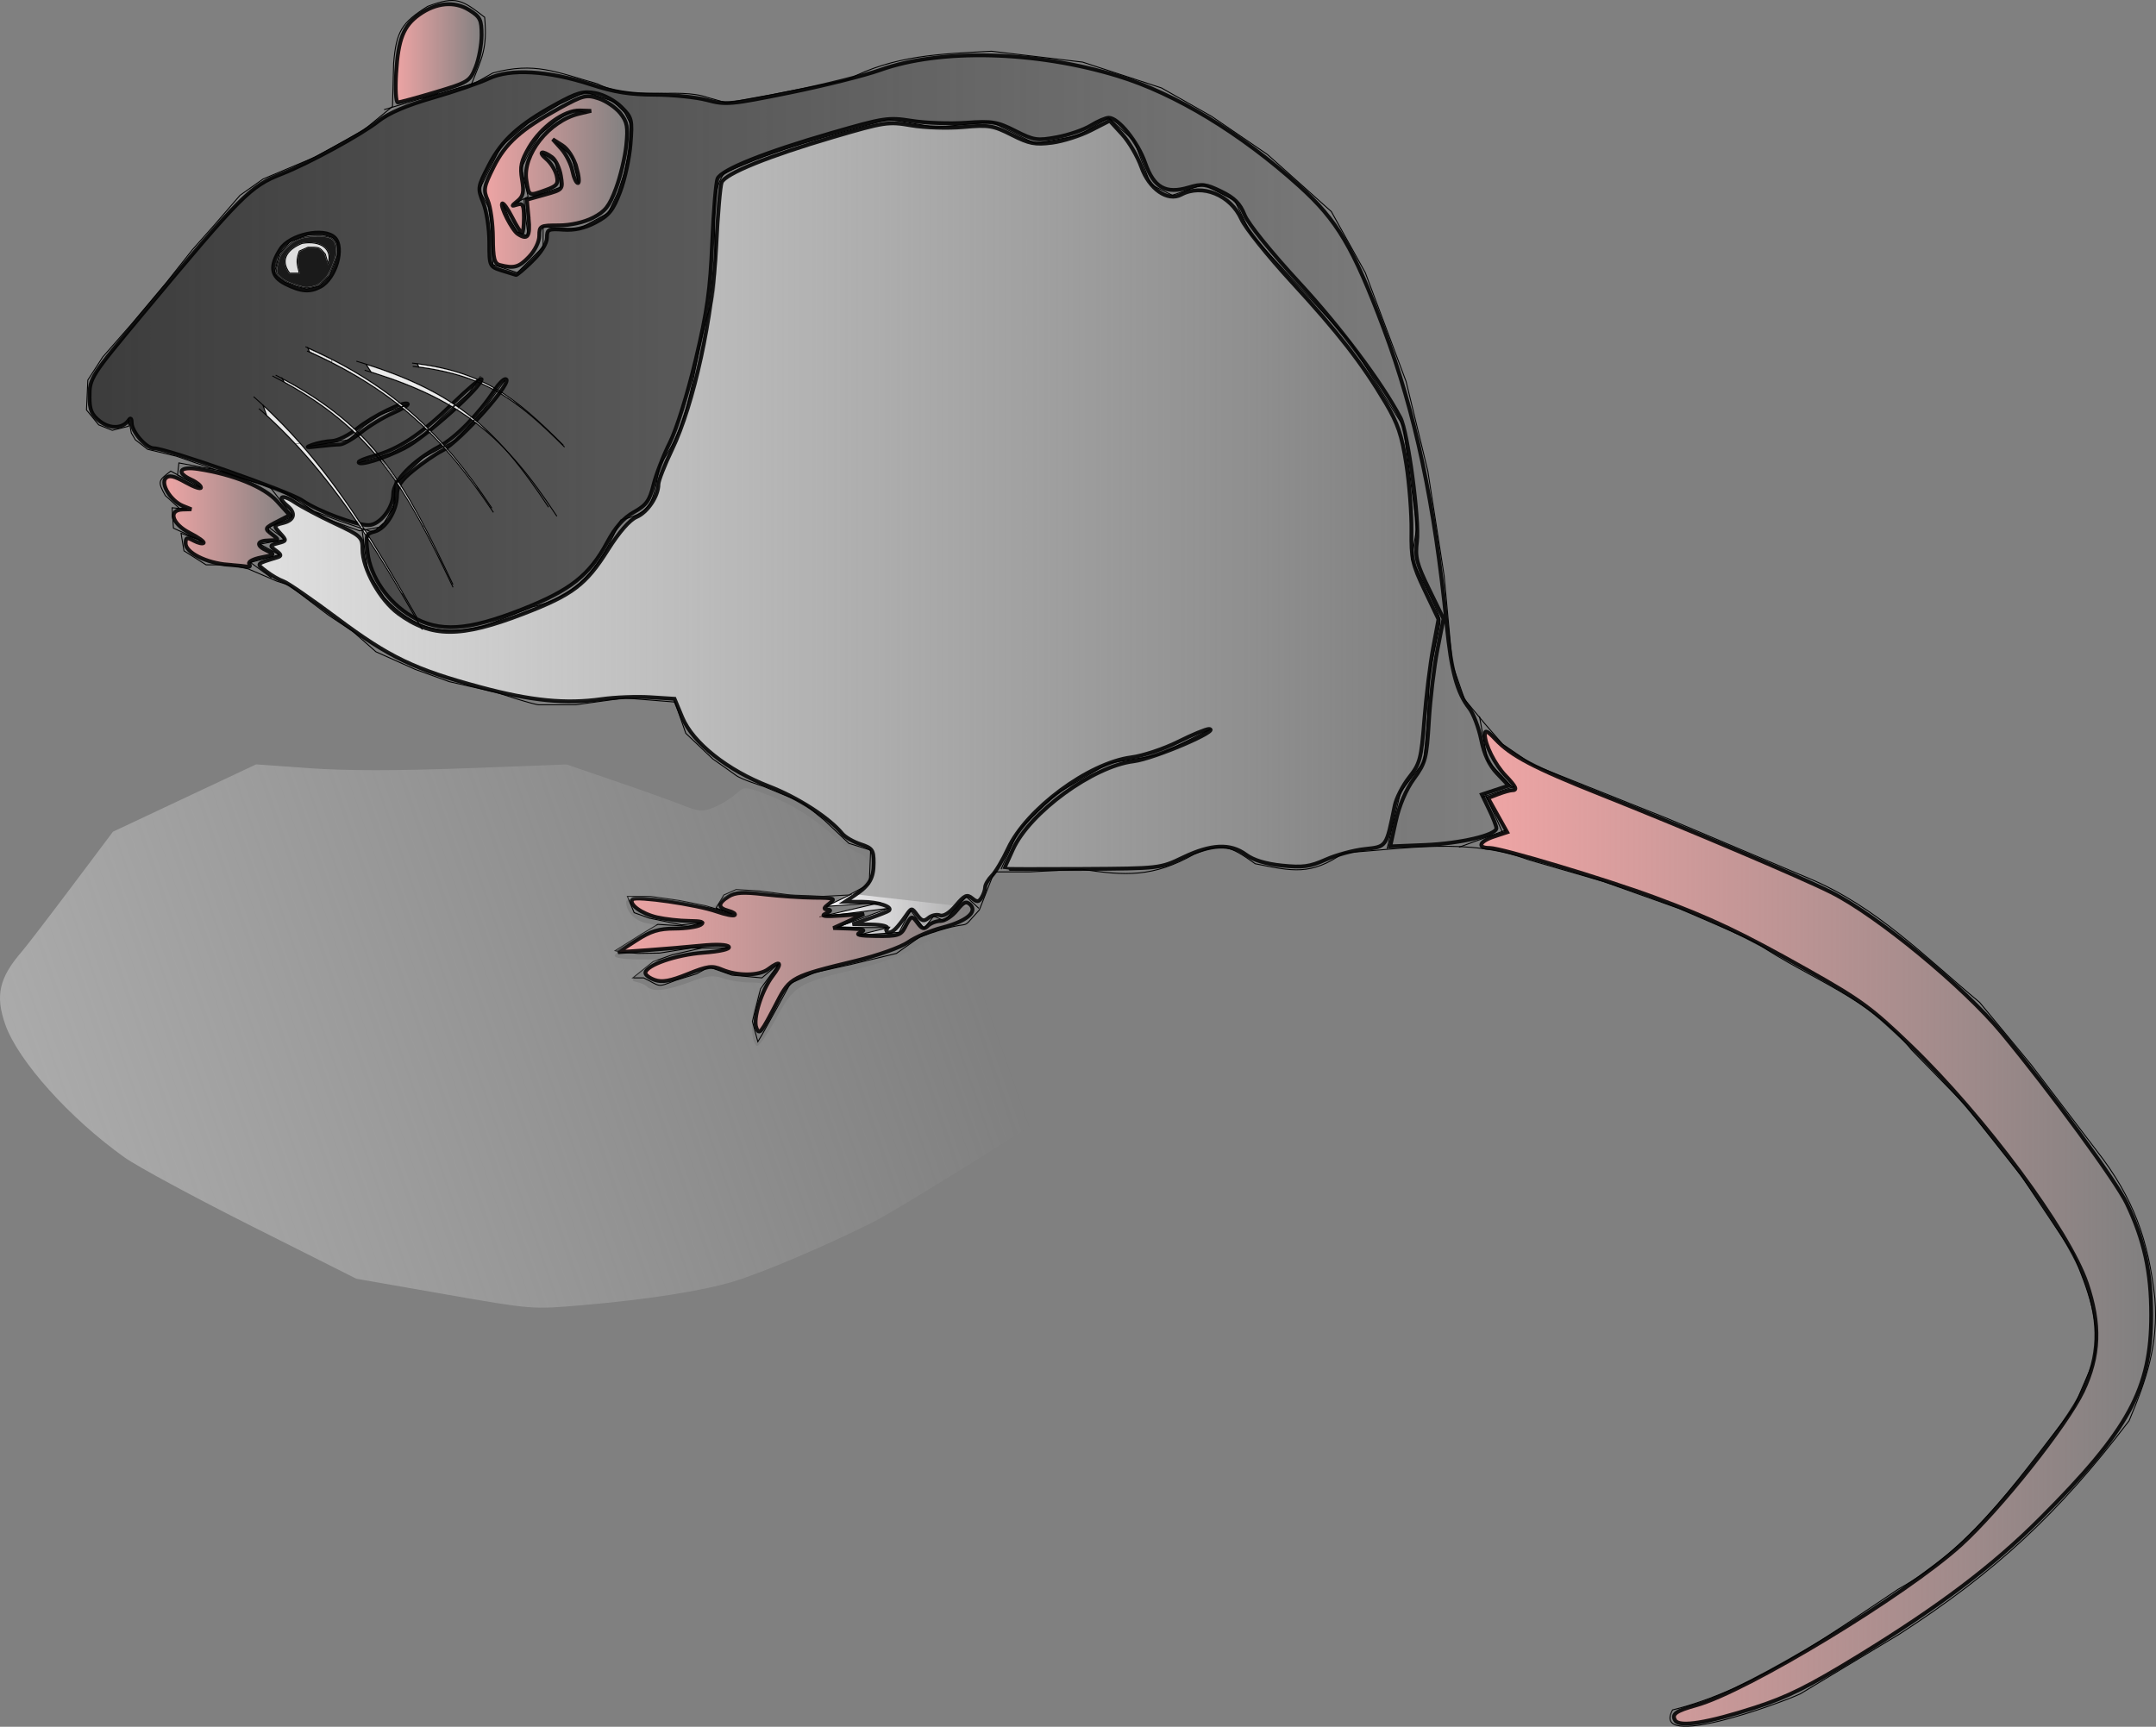 <?xml version="1.0" encoding="UTF-8" standalone="no"?>
<!-- Created with Inkscape (http://www.inkscape.org/) -->

<svg
   xmlns:dc="http://purl.org/dc/elements/1.1/"
   xmlns:cc="http://creativecommons.org/ns#"
   xmlns:rdf="http://www.w3.org/1999/02/22-rdf-syntax-ns#"
   xmlns:svg="http://www.w3.org/2000/svg"
   xmlns="http://www.w3.org/2000/svg"
   xmlns:xlink="http://www.w3.org/1999/xlink"
   xmlns:sodipodi="http://sodipodi.sourceforge.net/DTD/sodipodi-0.dtd"
   xmlns:inkscape="http://www.inkscape.org/namespaces/inkscape"
   width="639.61mm"
   height="512.394mm"
   viewBox="0 0 2266.335 1815.57"
   id="svg2"
   version="1.1"
   inkscape:version="0.91 r13725"
   sodipodi:docname="lilly.svg">
  <rect x="0" y="0" width="2266.335" height="1815.57" fill="#808080" stroke="none"/>
  <defs
     id="defs4">
    <linearGradient
       inkscape:collect="always"
       id="linearGradient4496">
      <stop
         style="stop-color:#cccccc;stop-opacity:1;"
         offset="0"
         id="stop4498" />
      <stop
         style="stop-color:#cccccc;stop-opacity:0"
         offset="1"
         id="stop4500" />
    </linearGradient>
    <linearGradient
       inkscape:collect="always"
       id="linearGradient4277">
      <stop
         style="stop-color:#ececec;stop-opacity:1;"
         offset="0"
         id="stop4279" />
      <stop
         style="stop-color:#ececec;stop-opacity:0;"
         offset="1"
         id="stop4281" />
    </linearGradient>
    <linearGradient
       inkscape:collect="always"
       id="linearGradient4267">
      <stop
         style="stop-color:#ffaaaa;stop-opacity:1;"
         offset="0"
         id="stop4269" />
      <stop
         style="stop-color:#ffaaaa;stop-opacity:0;"
         offset="1"
         id="stop4271" />
    </linearGradient>
    <linearGradient
       inkscape:collect="always"
       id="linearGradient4257">
      <stop
         style="stop-color:#ffaaaa;stop-opacity:1;"
         offset="0"
         id="stop4259" />
      <stop
         style="stop-color:#ffaaaa;stop-opacity:0;"
         offset="1"
         id="stop4261" />
    </linearGradient>
    <linearGradient
       inkscape:collect="always"
       id="linearGradient4247">
      <stop
         style="stop-color:#ffaaaa;stop-opacity:1;"
         offset="0"
         id="stop4249" />
      <stop
         style="stop-color:#ffaaaa;stop-opacity:0;"
         offset="1"
         id="stop4251" />
    </linearGradient>
    <linearGradient
       inkscape:collect="always"
       id="linearGradient4237">
      <stop
         style="stop-color:#ffaaaa;stop-opacity:1;"
         offset="0"
         id="stop4239" />
      <stop
         style="stop-color:#ffaaaa;stop-opacity:0;"
         offset="1"
         id="stop4241" />
    </linearGradient>
    <linearGradient
       inkscape:collect="always"
       id="linearGradient4227">
      <stop
         style="stop-color:#ffaaaa;stop-opacity:1;"
         offset="0"
         id="stop4229" />
      <stop
         style="stop-color:#ffaaaa;stop-opacity:0;"
         offset="1"
         id="stop4231" />
    </linearGradient>
    <linearGradient
       inkscape:collect="always"
       id="linearGradient4217">
      <stop
         style="stop-color:#333333;stop-opacity:1;"
         offset="0"
         id="stop4219" />
      <stop
         style="stop-color:#333333;stop-opacity:0;"
         offset="1"
         id="stop4221" />
    </linearGradient>
    <linearGradient
       inkscape:collect="always"
       id="linearGradient4199">
      <stop
         style="stop-color:#fcfbfe;stop-opacity:1;"
         offset="0"
         id="stop4201" />
      <stop
         style="stop-color:#fcfbfe;stop-opacity:0;"
         offset="1"
         id="stop4203" />
    </linearGradient>
    <linearGradient
       inkscape:collect="always"
       xlink:href="#linearGradient4199"
       id="linearGradient4205"
       x1="-476.906"
       y1="704.389"
       x2="-308.768"
       y2="704.389"
       gradientUnits="userSpaceOnUse" />
    <linearGradient
       inkscape:collect="always"
       xlink:href="#linearGradient4217"
       id="linearGradient4223"
       x1="1.706"
       y1="474.062"
       x2="1499.118"
       y2="474.062"
       gradientUnits="userSpaceOnUse" />
    <linearGradient
       inkscape:collect="always"
       xlink:href="#linearGradient4227"
       id="linearGradient4233"
       x1="1464.709"
       y1="1290.751"
       x2="2172.927"
       y2="1290.751"
       gradientUnits="userSpaceOnUse" />
    <linearGradient
       inkscape:collect="always"
       xlink:href="#linearGradient4237"
       id="linearGradient4243"
       x1="417.419"
       y1="190.926"
       x2="570.858"
       y2="190.926"
       gradientUnits="userSpaceOnUse" />
    <linearGradient
       inkscape:collect="always"
       xlink:href="#linearGradient4247"
       id="linearGradient4253"
       x1="323.574"
       y1="56.049"
       x2="417.888"
       y2="56.049"
       gradientUnits="userSpaceOnUse" />
    <linearGradient
       inkscape:collect="always"
       xlink:href="#linearGradient4257"
       id="linearGradient4263"
       x1="80.263"
       y1="544.16"
       x2="217.37"
       y2="544.16"
       gradientUnits="userSpaceOnUse" />
    <linearGradient
       inkscape:collect="always"
       xlink:href="#linearGradient4267"
       id="linearGradient4273"
       x1="558.213"
       y1="1011.631"
       x2="933.94"
       y2="1011.631"
       gradientUnits="userSpaceOnUse" />
    <linearGradient
       inkscape:collect="always"
       xlink:href="#linearGradient4277"
       id="linearGradient4283"
       x1="180.338"
       y1="553.441"
       x2="1423.816"
       y2="553.441"
       gradientUnits="userSpaceOnUse" />
    <linearGradient
       inkscape:collect="always"
       xlink:href="#linearGradient4496"
       id="linearGradient4502"
       x1="-518.688"
       y1="1569.921"
       x2="952.235"
       y2="1056.763"
       gradientUnits="userSpaceOnUse"
       gradientTransform="translate(-1247.651,-253.183)" />
  </defs>
  <sodipodi:namedview
     id="base"
     pagecolor="#ffffff"
     bordercolor="#666666"
     borderopacity="1.0"
     inkscape:pageopacity="0.0"
     inkscape:pageshadow="2"
     inkscape:zoom="0.24748737"
     inkscape:cx="315.53653"
     inkscape:cy="1416.9891"
     inkscape:document-units="px"
     inkscape:current-layer="layer1"
     showgrid="false"
     fit-margin-top="0"
     fit-margin-left="0"
     fit-margin-right="0"
     fit-margin-bottom="0"
     inkscape:window-width="1600"
     inkscape:window-height="877"
     inkscape:window-x="-8"
     inkscape:window-y="-8"
     inkscape:window-maximized="1" />
  <g
     inkscape:label="Layer 1"
     inkscape:groupmode="layer"
     id="layer1"
     transform="translate(1338.034,257.224)">
    <path
       style="fill:none;fill-rule:evenodd;stroke:#000000;stroke-width:1px;stroke-linecap:butt;stroke-linejoin:miter;stroke-opacity:1"
       d="m -1247.143,173.791 1.429,-31.429 15.714,-24.286 30,-34.286 37.143,-44.286 27.143,-34.286 22.857,-25.714 27.143,-31.429 24.286,-17.143 54.286,-22.857 51.429,-28.571 30.245,-24.776 1.183,-45.224 c 2.785,-34.206 8.729,-42.957 35.714,-60 29.936,-11.39 36.412,-6.917 60,11.429 2.875,32.809 -2.464,41.874 -14.286,71.429 L -820,-180.495 c 43.905,-11.881 66.009,-1.14 110,11.429 38.414,18.916 83.829,3.286 115.714,14.286 l 20,5.714 47.143,-8.571 80,-15.714 c 49.172,-25.878 97.46,-27.16 151.429,-30 l 95.714,11.429 82.857,27.143 52.857,30 58.571,40 67.143,60 L 97.143,29.505 140,143.791 l 22.857,94.286 17.143,110 8.571,92.857 12.857,37.143 21.429,25.714 18.571,21.429 31.429,21.429 142.857,57.143 148.571,62.857 c 69.876,29.421 120.773,81.835 178.571,130 l 54.286,65.714 68.571,90 c 39.406,50.434 54.666,94.853 61.429,155.714 3.753,48.407 -8.967,85.405 -27.143,128.571 -74.578,97.832 -140.411,158.921 -241.429,224.286 l -104.286,62.857 c -22.39,10.44 -157.565,59.644 -134.142,16.826 84.966,-20.968 165.542,-79.188 236.999,-126.826 80.864,-44.848 134.134,-126.963 184.286,-190 l 21.429,-50 c 7.53,-42.948 -6.174,-73.766 -21.429,-112.857 l -54.286,-81.429 -60,-75.714 -55.714,-57.143 C 628.373,792.492 564.677,772.012 510,735.219 c -5.714,-4.286 -82.857,-37.143 -82.857,-37.143 l -80,-28.571 -78.571,-22.857 c -63.685,-23.505 -128.124,-11.505 -194.286,-7.143 -34.567,24.113 -53.899,19.22 -92.857,11.429 -27.405,-19.664 -35.355,-22.181 -64.286,-10 -43.172,24.361 -72.281,22.836 -118.571,15.714 l -54.286,2.857 -37.143,0 -15.714,40 c -24.761,26.969 1.156,5.152 -62.857,28.571 l -24.286,17.143 -47.143,11.429 -38.571,8.571 -25.714,11.429 -15.714,28.571 -14.286,25.714 -4.286,7.143 -5.714,-21.429 8.571,-34.286 20,-27.143 -18.571,15.714 -31.429,-2.857 -24.286,-8.571 -12.857,7.143 -22.857,7.143 c -19.238,7.654 -14.578,6.282 -32.857,-2.857 l -11.429,0 21.429,-17.143 20,-7.143 31.429,-7.143 28.571,0 -40,0 -33.276,5.368 -22.439,0.347 -18.571,-1.429 -5.714,-1.429 28.225,-17.735 16.623,-9.928 32.295,1.949 17.143,-4.286 -24.286,2.857 -34.286,-7.143 -15.714,-5.714 -7.143,-17.143 24.286,0 30,4.286 28.571,5.714 27.143,8.571 -16.724,-6.378 8.153,-13.622 12.857,-5.714 24.286,1.429 32.857,4.286 34.286,1.429 27.143,-1.429 21.429,-11.429 1.429,-35.714 -22.857,-7.143 -25.714,-24.286 -22.857,-18.571 -41.429,-17.143 c 0,0 -22.857,-7.143 -28.571,-11.429 -5.714,-4.286 -24.286,-17.143 -24.286,-17.143 l -28.571,-27.143 -11.429,-32.857 -52.857,-4.286 -51.429,7.143 -38.571,0 c -5.714,0 -44.286,-12.857 -44.286,-12.857 l -50,-11.429 -35.714,-12.857 -41.429,-18.571 -24.286,-21.429 -25.714,-17.143 -41.429,-31.429 -12.857,-4.286 -30,-12.857 -20,-4.286 -24.286,0 -23.204,-14.704 -3.102,-18.5 23.449,8.918 -31.429,-14.286 -1.429,-21.429 15.714,1.429 -7.143,0 -15.714,-14.286 c -8.498,-15.236 -7.187,-15.68 5.714,-25.714 l 31.428,17.143 -24.286,-12.857 1.429,-12.857 45.714,8.571 28.571,10 37.143,11.429 28.571,20 30,11.429 34.286,11.429 12.857,-11.429 10,-20 0,-22.857 -1.429,28.571 -12.857,20 L -960,300.934 -995.714,288.076 -1020,272.362 l -24.286,-14.286 -41.429,-12.857 -34.286,-11.429 -32.857,-11.429 -30,-7.143 -12.857,-10 -4.286,-7.143 -2.857,-15.714 0,8.571 -17.143,4.286 -14.286,-5.714 z"
       id="path4147"
       inkscape:connector-curvature="0"
       sodipodi:nodetypes="cccccccccccccccccccccccccccccccccccccccccccccccccccccccccccccccccccccccccccccccccccccccccccccccccccccccccccccccccccccscccccsccccccccccccccccccccccccccccccccccccccccccccccccc" />
    <path
       style="fill:none;fill-rule:evenodd;stroke:#000000;stroke-width:1px;stroke-linecap:butt;stroke-linejoin:miter;stroke-opacity:1"
       d="m -834.286,-57.638 22.857,-45.714 28.571,-24.286 32.857,-20 27.143,-12.857 30,10 11.429,11.429 5.714,11.429 0,24.286 -5.714,27.143 -7.143,21.429 -10,21.429 -31.429,17.143 -25.714,-1.429 -11.429,-1.429 0,21.429 -11.429,11.429 -15.714,15.714 L -820,20.934 l -1.429,-40 -2.857,-20 z"
       id="path4149"
       inkscape:connector-curvature="0" />
    <path
       style="fill:none;fill-rule:evenodd;stroke:#000000;stroke-width:1px;stroke-linecap:butt;stroke-linejoin:miter;stroke-opacity:1"
       d="m -810,-44.781 7.143,17.143 8.571,14.286 11.429,4.286 -2.857,-21.429 -1.429,-17.143 14.286,-4.286 24.286,-8.571 -1.429,-8.571 -4.286,-17.143 -7.143,-5.714 -7.143,-4.286"
       id="path4151"
       inkscape:connector-curvature="0" />
    <path
       style="fill:none;fill-rule:evenodd;stroke:#000000;stroke-width:1px;stroke-linecap:butt;stroke-linejoin:miter;stroke-opacity:1"
       d="m -800,-41.924 17.143,-8.571 -7.143,-30 10,-20 10,-15.714 17.143,-14.286 15.714,-10 c 0,0 10,-1.429 15.714,2.857"
       id="path4153"
       inkscape:connector-curvature="0" />
    <path
       style="fill:none;fill-rule:evenodd;stroke:#000000;stroke-width:1px;stroke-linecap:butt;stroke-linejoin:miter;stroke-opacity:1"
       d="m -754.286,-107.638 17.143,14.286 7.143,28.571"
       id="path4155"
       inkscape:connector-curvature="0" />
    <path
       style="fill:none;fill-rule:evenodd;stroke:#000000;stroke-width:1px;stroke-linecap:butt;stroke-linejoin:miter;stroke-opacity:1"
       d="m -1050,30.934 5.714,-21.429 11.429,-12.857 18.571,-7.143 15.714,0 10,2.857 5.714,5.714 0,12.857 -8.571,21.429 -11.429,11.429 -12.857,2.857 -11.429,-2.857 -11.428,-4.286 z"
       id="path4157"
       inkscape:connector-curvature="0" />
    <path
       style="fill:none;fill-rule:evenodd;stroke:#000000;stroke-width:1px;stroke-linecap:butt;stroke-linejoin:miter;stroke-opacity:1"
       d="m -1015.714,212.362 44.286,-7.143 15.714,-14.286 18.571,-12.857 28.571,-10"
       id="path4159"
       inkscape:connector-curvature="0" />
    <path
       style="fill:none;fill-rule:evenodd;stroke:#000000;stroke-width:1px;stroke-linecap:butt;stroke-linejoin:miter;stroke-opacity:1"
       d="m -961.429,229.505 34.286,-10 35.714,-20 20,-20 27.143,-24.286 11.429,-17.143"
       id="path4161"
       inkscape:connector-curvature="0" />
    <path
       style="fill:none;fill-rule:evenodd;stroke:#000000;stroke-width:1px;stroke-linecap:butt;stroke-linejoin:miter;stroke-opacity:1"
       d="m -921.429,250.934 28.571,-27.143 34.286,-18.571 L -830,173.791 -807.143,142.362"
       id="path4163"
       inkscape:connector-curvature="0" />
    <path
       style="fill:none;fill-rule:evenodd;stroke:#000000;stroke-width:1px;stroke-linecap:butt;stroke-linejoin:miter;stroke-opacity:1"
       d="m -957.489,299.75 6.061,44.041 17.143,27.143 c 31.587,33.867 62.611,40.776 105.714,30 l 50,-20 c 53.392,-12.089 75.022,-50.527 92.857,-91.429 37.033,-7.971 34.118,-24.106 41.429,-58.571 38.701,-50.775 34.332,-122.028 55.714,-172.857 9.396,-45.7 -9.307,-102.032 11.429,-132.857 55.217,-26.468 114.225,-40.189 172.857,-57.143 l 50,8.571 58.571,-5.714 45.714,22.857 45.714,-8.571 31.429,-18.571 27.143,24.286 17.143,45.714 22.857,11.429 32.857,-11.429 L -40,-46.209 l 17.143,35.714 54.286,58.571 50,54.286 55.714,88.571 5.714,42.857 8.571,62.857 -5.714,34.286 c 0,0 30,55.714 30,64.286 0,8.571 -11.429,52.857 -11.429,60 0,7.143 -1.429,32.857 -1.429,38.571 0,5.714 -4.286,50 -4.286,50 l -24.286,31.429 -14.286,60"
       id="path4165"
       inkscape:connector-curvature="0"
       sodipodi:nodetypes="cccccccccccccccccccccccccccsssccc" />
    <path
       style="fill:none;fill-rule:evenodd;stroke:#000000;stroke-width:1px;stroke-linecap:butt;stroke-linejoin:miter;stroke-opacity:1"
       d="m -285.714,656.648 18.571,-41.429 38.571,-37.143 55.714,-32.857 52.857,-8.571 54.286,-27.143"
       id="path4167"
       inkscape:connector-curvature="0" />
    <path
       style="fill:none;fill-rule:evenodd;stroke:#000000;stroke-width:1px;stroke-linecap:butt;stroke-linejoin:miter;stroke-opacity:1"
       d="m -934.286,-141.924 57.143,-17.143"
       id="path4169"
       inkscape:connector-curvature="0" />
    <path
       style="fill:none;fill-rule:evenodd;stroke:#000000;stroke-width:1px;stroke-linecap:butt;stroke-linejoin:miter;stroke-opacity:1"
       d="m -837.143,-170.495 -57.143,17.143"
       id="path4171"
       inkscape:connector-curvature="0" />
    <path
       style="fill:none;fill-rule:evenodd;stroke:#000000;stroke-width:1px;stroke-linecap:butt;stroke-linejoin:miter;stroke-opacity:1"
       d="m 217.143,495.883 8.571,47.908"
       id="path4173"
       inkscape:connector-curvature="0"
       sodipodi:nodetypes="cc" />
    <path
       style="fill:none;fill-rule:evenodd;stroke:#000000;stroke-width:1px;stroke-linecap:butt;stroke-linejoin:miter;stroke-opacity:1"
       d="M 254.286,569.505 220,580.934"
       id="path4175"
       inkscape:connector-curvature="0" />
    <path
       style="fill:none;fill-rule:evenodd;stroke:#000000;stroke-width:1px;stroke-linecap:butt;stroke-linejoin:miter;stroke-opacity:1"
       d="m 245.714,615.219 -50.102,18.326"
       id="path4177"
       inkscape:connector-curvature="0"
       sodipodi:nodetypes="cc" />
    <path
       style="fill:none;fill-rule:evenodd;stroke:#000000;stroke-width:1px;stroke-linecap:butt;stroke-linejoin:miter;stroke-opacity:1"
       d="m 225.264,542.235 27.274,29.294"
       id="path4179"
       inkscape:connector-curvature="0" />
    <path
       style="fill:none;fill-rule:evenodd;stroke:#000000;stroke-width:1px;stroke-linecap:butt;stroke-linejoin:miter;stroke-opacity:1"
       d="m 223.244,577.591 18.183,40.406"
       id="path4181"
       inkscape:connector-curvature="0"
       sodipodi:nodetypes="cc" />
    <path
       style="fill:none;fill-rule:evenodd;stroke:#000000;stroke-width:1px;stroke-linecap:butt;stroke-linejoin:miter;stroke-opacity:1"
       d="m -1054.599,254.342 24.244,31.315 -26.264,12.122"
       id="path4191"
       inkscape:connector-curvature="0" />
    <path
       style="fill:none;fill-rule:evenodd;stroke:#000000;stroke-width:1px;stroke-linecap:butt;stroke-linejoin:miter;stroke-opacity:1"
       d="m -1055.609,302.829 0,-4.041"
       id="path4193"
       inkscape:connector-curvature="0" />
    <path
       style="fill:none;fill-rule:evenodd;stroke:#000000;stroke-width:1px;stroke-linecap:butt;stroke-linejoin:miter;stroke-opacity:1"
       d="m -1054.599,297.778 16.163,12.122 -26.264,5.051 20.203,11.112 -30.305,8.081 22.223,16.162"
       id="path4195"
       inkscape:connector-curvature="0" />
    <path
       style="fill:url(#linearGradient4205);fill-opacity:1;fill-rule:evenodd;stroke:#000000;stroke-width:1px;stroke-linecap:butt;stroke-linejoin:miter;stroke-opacity:1"
       d="m -442.447,682.646 -27.274,13.132 57.579,-4.041 -64.65,15.152 72.731,-9.091 -54.548,20.203 54.548,0 -32.325,8.081 43.437,-3.03 12.122,-23.233 14.142,19.193 10.102,-13.132 11.112,5.051 23.234,-25.254 13.132,12.122"
       id="path4197"
       inkscape:connector-curvature="0" />
    <path
       style="opacity:0.88;fill:url(#linearGradient4223);fill-opacity:1;fill-rule:nonzero;stroke:#000000;stroke-width:4.041;stroke-miterlimit:4;stroke-dasharray:none;stroke-opacity:1"
       d="m 1376.838,863.448 c 3.663,-16.616 10.744,-33.227 19.032,-44.647 12.307,-16.957 13.372,-21.051 15.767,-60.609 1.413,-23.333 5.442,-57.095 8.954,-75.027 l 6.386,-32.604 -15.139,-31.047 c -13.142,-26.95 -14.824,-33.578 -12.749,-50.229 2.819,-22.626 -9.63,-115.667 -17.434,-130.298 -20.191,-37.853 -62.928,-94.847 -106.467,-141.983 -29.484,-31.92 -53.577,-61.79 -57.256,-70.986 -4.858,-12.141 -10.661,-17.969 -24.664,-24.773 -16.062,-7.804 -20.237,-8.319 -33.991,-4.199 -24.299,7.28 -36.775,0.249 -45.896,-25.865 -7.668,-21.955 -28.16,-47.363 -38.199,-47.363 -3.191,0 -11.726,3.661 -18.966,8.136 -7.241,4.475 -23.276,10.005 -35.635,12.29 -20.728,3.832 -24.114,3.32 -43.682,-6.595 -19.064,-9.66 -24.302,-10.53 -51.715,-8.587 -16.777,1.189 -42.372,0.296 -56.878,-1.985 -25.097,-3.946 -29.207,-3.327 -84.853,12.779 -69.465,20.106 -115.187,38.403 -119.532,47.836 -1.732,3.76 -4.285,34.111 -5.673,67.446 -2.078,49.9 -5.151,71.676 -17.388,123.239 -8.532,35.954 -20.063,72.955 -27.071,86.873 -6.714,13.334 -14.446,33.284 -17.181,44.334 -4.19,16.925 -7.451,21.477 -20.7,28.896 -10.887,6.096 -19.472,15.786 -27.898,31.488 -18.71,34.869 -38.8,50.712 -89.783,70.805 -57.092,22.5 -86.827,24.351 -115.971,7.22 -24.679,-14.507 -43.236,-41.383 -46.272,-67.016 -2.158,-18.218 -1.626,-19.823 7.301,-22.064 11.841,-2.972 23.689,-22.099 23.689,-38.241 0,-9.248 3.962,-15.259 17.173,-26.054 9.445,-7.718 22.973,-17.018 30.062,-20.668 19.583,-10.082 77.376,-75.37 66.717,-75.37 -2.159,0 -7.18,5 -11.157,11.112 -16.392,25.187 -41.263,50.656 -58.348,59.748 -27.626,14.703 -48.487,36.158 -48.487,49.868 0,14.901 -14.153,32.815 -25.925,32.815 -14.115,0 -52.707,-14.388 -69.825,-26.033 -13.923,-9.471 -142.947,-54.779 -155.995,-54.779 -7.888,0 -23.006,-17.375 -23.079,-26.524 -0.038,-4.738 -1.232,-6.045 -3.03,-3.315 -6.143,9.325 -19.706,9.916 -30.618,1.332 -8.58,-6.749 -10.736,-11.857 -10.736,-25.436 0,-19.967 1.082,-21.66 55.879,-87.479 C 163.689,204.874 172.857,195.65 205.756,182.84 c 28.044,-10.919 83.806,-41.351 101.614,-55.454 10.73,-8.498 29.61,-16.608 57.206,-24.573 22.655,-6.539 49.058,-15.627 58.675,-20.196 22.718,-10.795 62.369,-8.468 107.775,6.325 24.323,7.924 40.827,10.556 66.67,10.63 18.89,0.055 43.744,2.602 55.232,5.661 19.612,5.222 24.912,4.743 86.873,-7.85 36.293,-7.376 78.985,-18.064 94.872,-23.752 63.54,-22.746 163.147,-20.256 249.917,6.248 60.401,18.45 129.524,60.367 190.734,115.665 39.954,36.095 56.694,64.361 88.842,150.01 33.081,88.135 53.424,183.877 66.126,311.218 4.903,49.157 10.961,71.605 23.692,87.789 4.363,5.546 10.031,20.429 12.596,33.072 3.21,15.822 8.437,26.946 16.768,35.684 l 12.104,12.696 -14.066,4.642 -14.066,4.642 7.634,15.801 c 4.199,8.691 7.634,17.561 7.634,19.712 0,7.175 -37.961,16.084 -74.985,17.599 l -36.599,1.498 5.833,-26.461 z M 335.056,471.023 c 21.308,-10.938 80.812,-64.137 80.812,-72.249 0,-2.149 -14.092,9.746 -31.315,26.434 -32.961,31.938 -56.219,47.29 -82.267,54.304 -8.645,2.328 -15.718,5.216 -15.718,6.418 0,4.439 26.926,-3.84 48.487,-14.908 z m -68.236,-3.707 c 3.584,-0.024 13.584,-5.718 22.223,-12.652 8.639,-6.934 23.693,-16.071 33.452,-20.305 9.759,-4.233 16.835,-8.606 15.724,-9.717 -3.473,-3.473 -36.778,12.787 -53.217,25.981 -8.639,6.934 -20.458,12.789 -26.264,13.011 -5.806,0.221 -15.102,2.014 -20.658,3.984 -8.009,2.839 -6.754,3.183 6.061,1.662 8.889,-1.055 19.094,-1.939 22.678,-1.963 z M 246.386,301.486 c 16.091,-8.612 25.62,-41.11 15.13,-51.6 -11.162,-11.162 -47.203,-3.516 -57.24,12.144 -11.603,18.103 -9.988,28.792 5.52,36.54 16.194,8.09 25.533,8.834 36.589,2.917 z M 469.236,274.522 c 9.279,-9.06 15.323,-18.767 15.323,-24.608 0,-8.848 1.421,-9.543 17.173,-8.411 11.766,0.846 22.478,-1.558 34.024,-7.636 14.1,-7.422 18.301,-12.677 25.729,-32.185 4.883,-12.823 9.81,-35.491 10.95,-50.373 1.971,-25.735 1.5,-27.63 -9.641,-38.771 -6.614,-6.614 -18.389,-12.965 -27.046,-14.59 -13.067,-2.451 -19.255,-0.721 -41.866,11.708 -39.048,21.463 -56.781,37.601 -70.416,64.08 -11.898,23.106 -12.033,24.021 -5.848,39.478 3.482,8.703 6.331,27.343 6.331,41.421 0,25.322 0.142,25.643 13.132,29.81 7.223,2.317 13.964,4.398 14.982,4.625 1.017,0.227 8.745,-6.32 17.173,-14.55 z"
       id="path4207"
       inkscape:connector-curvature="0"
       transform="translate(-1247.651,-257.224)" />
    <path
       style="opacity:0.88;fill:url(#linearGradient4233);fill-opacity:1;fill-rule:nonzero;stroke:#000000;stroke-width:4.041;stroke-miterlimit:4;stroke-dasharray:none;stroke-opacity:1"
       d="m 1670.568,1808.9 c -4.077,-6.597 0.61,-9.977 22.133,-15.962 53.209,-14.796 220.215,-115.998 277.988,-168.455 41.118,-37.334 111.728,-126.293 128.544,-161.947 17.463,-37.027 18.63,-70.192 3.985,-113.25 -18.798,-55.268 -107.577,-175.084 -185.118,-249.834 -41.009,-39.533 -52.611,-48.039 -108.388,-79.466 -70.102,-39.498 -100.534,-53.966 -160.186,-76.157 -51.184,-19.041 -161.847,-52.293 -174.032,-52.293 -13.594,0 -10.92,-6.843 4.686,-11.994 l 13.754,-4.539 -10.044,-17.972 -10.045,-17.972 10.696,-4.066 c 5.883,-2.237 12.396,-4.066 14.473,-4.066 6.076,0 4.46,-3.682 -6.724,-15.329 -11.273,-11.738 -21.823,-32.797 -21.823,-43.558 0,-4.867 2.94,-3.489 11.112,5.21 16.403,17.461 40.378,30.046 110.107,57.796 90.591,36.054 211.929,87.608 243.008,103.251 48.29,24.305 139.03,99.07 179.236,147.682 51.334,62.066 120.171,156.128 131.227,179.312 18.372,38.529 25.739,72.053 25.75,117.178 0.02,77.754 -23.516,120.993 -116.571,214.166 -49.724,49.787 -106.645,92.804 -191.742,144.905 -51.606,31.596 -74.032,42.757 -108.138,53.816 -49.529,16.061 -79.356,20.876 -83.888,13.543 z"
       id="path4225"
       inkscape:connector-curvature="0"
       transform="translate(-1247.651,-257.224)" />
    <path
       style="opacity:0.88;fill:url(#linearGradient4243);fill-opacity:1;fill-rule:nonzero;stroke:#000000;stroke-width:4.041;stroke-miterlimit:4;stroke-dasharray:none;stroke-opacity:1"
       d="m 435.061,278.618 c -5.819,-1.521 -7.103,-6.624 -7.253,-28.826 -0.1,-14.838 -2.564,-32.433 -5.475,-39.1 -4.795,-10.982 -4.225,-14.261 6.055,-34.866 12.602,-25.261 28.795,-39.755 69.238,-61.972 25.097,-13.787 28.307,-14.585 41.353,-10.28 7.779,2.567 18.003,9.537 22.719,15.487 7.264,9.166 8.216,14.302 6.232,33.613 -1.288,12.536 -6.172,33.029 -10.852,45.538 -6.983,18.663 -11.324,24.181 -24.191,30.745 -9.487,4.84 -23.724,8 -36.045,8 -19.421,0 -20.364,0.504 -20.364,10.891 0,6.313 -4.563,15.654 -10.857,22.223 -10.522,10.983 -15.699,12.431 -30.559,8.547 z m 30.27,-49.091 -1.879,-19.552 19.058,-5.336 c 18.916,-5.296 19.041,-5.444 16.706,-19.831 -1.294,-7.972 -5.469,-16.774 -9.278,-19.559 -10.539,-7.706 -15.513,-6.042 -6.001,2.007 4.596,3.889 9.44,11.671 10.764,17.293 2.079,8.827 0.546,10.895 -11.226,15.152 -18.343,6.633 -17.739,6.93 -20.497,-10.065 -4.365,-26.895 23.795,-62.516 55.377,-70.05 l 12.669,-3.022 -11.905,-0.414 c -16.181,-0.562 -40.85,17.31 -53.362,38.661 -8.366,14.275 -9.705,20.39 -7.425,33.89 2.251,13.323 1.355,17.642 -4.689,22.591 -6.718,5.502 -6.759,5.895 -0.401,3.896 5.92,-1.861 7.071,0.387 7.071,13.812 0,8.82 -0.872,16.036 -1.938,16.036 -1.066,0 -5.739,-7.449 -10.383,-16.554 -4.645,-9.105 -9.362,-15.638 -10.482,-14.518 -2.605,2.605 10.37,28.099 16.296,32.02 10.493,6.942 13.376,2.823 11.524,-16.459 z m 50.242,-53.726 c -2.851,-9.847 -8.968,-19.312 -14.896,-23.049 l -10.058,-6.341 9.029,10.111 c 4.966,5.561 10.194,15.933 11.617,23.049 1.423,7.116 4.063,12.938 5.867,12.938 1.803,0 1.102,-7.519 -1.559,-16.709 z"
       id="path4235"
       inkscape:connector-curvature="0"
       transform="translate(-1247.651,-257.224)" />
    <path
       style="opacity:0.88;fill:url(#linearGradient4253);fill-opacity:1;fill-rule:nonzero;stroke:#000000;stroke-width:4.041;stroke-miterlimit:4;stroke-dasharray:none;stroke-opacity:1"
       d="m 326.079,76.342 c 2.171,-35.208 7.739,-49.229 24.205,-60.954 17.793,-12.669 37.043,-14.467 52.452,-4.898 11.658,7.239 13.132,10.193 13.132,26.315 0,9.988 -2.804,25.169 -6.232,33.735 -5.976,14.936 -7.709,16.017 -42.213,26.346 -19.789,5.924 -37.622,10.771 -39.628,10.771 -2.022,0 -2.787,-13.955 -1.716,-31.315 z"
       id="path4245"
       inkscape:connector-curvature="0"
       transform="translate(-1247.651,-257.224)" />
    <path
       style="opacity:0.88;fill:url(#linearGradient4263);fill-opacity:1;fill-rule:nonzero;stroke:#000000;stroke-width:4.041;stroke-miterlimit:4;stroke-dasharray:none;stroke-opacity:1"
       d="m 149.188,593.726 c -22.73,-1.791 -44.447,-12.765 -44.447,-22.46 0,-6.152 1.329,-6.593 8.427,-2.794 4.635,2.481 9.357,3.581 10.493,2.444 1.136,-1.136 -5.383,-5.866 -14.488,-10.511 -18.818,-9.6 -23.246,-24.255 -7.463,-24.7 l 9.091,-0.256 -8.856,-3.567 c -12.722,-5.124 -23.957,-23.313 -18.05,-29.22 3.44,-3.44 8.687,-2.303 20.804,4.507 8.912,5.009 16.203,7.464 16.203,5.456 0,-2.008 -4.546,-5.722 -10.102,-8.253 -16.682,-7.601 -12.494,-14.259 7.071,-11.241 37.327,5.758 69.316,18.823 82.966,33.887 l 13.265,14.639 -11.245,5.767 c -15.588,7.994 -15.642,8.109 -6.909,14.715 7.432,5.623 7.281,5.896 -3.325,6.019 -13.427,0.155 -14.436,5.491 -2.08,11.005 8.393,3.745 7.956,4.232 -6.173,6.883 -8.363,1.569 -14.138,4.579 -12.834,6.689 1.304,2.11 0.9,3.519 -0.898,3.131 -1.798,-0.388 -11.451,-1.351 -21.452,-2.138 z"
       id="path4255"
       inkscape:connector-curvature="0"
       transform="translate(-1247.651,-257.224)" />
    <path
       style="opacity:0.88;fill:url(#linearGradient4273);fill-opacity:1;fill-rule:nonzero;stroke:#000000;stroke-width:4.041;stroke-miterlimit:4;stroke-dasharray:none;stroke-opacity:1"
       d="m 704.719,1080.744 c -3.766,-9.815 5.478,-39.413 17.047,-54.581 10.724,-14.06 8.659,-17.276 -4.635,-7.22 -9.497,7.183 -32.284,7.41 -48.52,0.484 -10.422,-4.446 -14.96,-3.855 -36.175,4.715 -18.236,7.366 -26.813,8.9 -34.55,6.179 -5.661,-1.991 -10.09,-5.394 -9.842,-7.563 0.918,-8.053 32.188,-18.885 60.751,-21.045 17.795,-1.346 28.506,-3.805 27.023,-6.205 -1.487,-2.406 -13.002,-2.92 -29.178,-1.302 -14.697,1.47 -40.358,3.639 -57.026,4.818 l -30.305,2.145 19.181,-12.391 c 15.143,-9.782 23.649,-12.404 40.406,-12.453 11.674,-0.034 23.953,-1.824 27.286,-3.979 4.418,-2.855 1.131,-3.96 -12.122,-4.075 -10.001,-0.087 -25.257,-1.799 -33.904,-3.805 -16.305,-3.782 -30.277,-14.139 -25.509,-18.907 3.76,-3.76 67.435,5.497 88.197,12.822 9.307,3.284 17.923,4.97 19.146,3.747 1.223,-1.223 -1.788,-3.273 -6.691,-4.555 -11.37,-2.973 -11.313,-7.789 0.176,-14.948 7.022,-4.375 15.53,-4.904 37.376,-2.321 15.556,1.839 39.087,3.437 52.29,3.551 21.995,0.19 23.349,0.704 16.162,6.14 -6.076,4.596 -6.478,6.025 -1.782,6.345 4.228,0.288 3.617,1.569 -2.02,4.236 -5.737,2.714 -1.049,3.335 16.162,2.139 l 24.244,-1.685 -16.162,7.379 -16.162,7.379 18.183,0.584 c 14.025,0.45 16.335,1.378 10.102,4.056 -5.719,2.458 -0.741,3.556 17.03,3.757 22.098,0.25 25.679,-0.807 29.842,-8.807 6.856,-13.177 7.201,-13.299 13.507,-4.756 4.606,6.241 6.764,6.784 10.868,2.735 2.816,-2.778 8.78,-5.051 13.252,-5.051 4.472,0 12.155,-5 17.073,-11.112 7.208,-8.957 9.946,-10.127 14.121,-6.032 7.882,7.731 -4.362,17.672 -29.752,24.158 -11.71,2.991 -27.655,9.834 -35.433,15.206 -7.943,5.486 -32.32,14.163 -55.61,19.795 -66.184,16.005 -68.901,17.422 -82.034,42.795 -17.247,33.322 -18.989,35.507 -22.012,27.627 z"
       id="path4265"
       inkscape:connector-curvature="0"
       transform="translate(-1247.651,-257.224)" />
    <path
       style="opacity:0.88;fill:url(#linearGradient4283);fill-opacity:1;fill-rule:nonzero;stroke:#000000;stroke-width:4.041;stroke-miterlimit:4;stroke-dasharray:none;stroke-opacity:1"
       d="m 842.152,976.388 c 1.524,-2.465 -5.079,-4.165 -16.934,-4.36 l -19.431,-0.319 18.183,-6.295 c 10.001,-3.462 19.039,-7.054 20.086,-7.982 4.481,-3.971 -11.379,-9.21 -28.056,-9.267 l -18.072,-0.062 9.99,-6.652 c 15.661,-10.428 20.092,-17.973 20.092,-34.213 0,-13.581 -1.371,-15.529 -13.819,-19.637 -7.6,-2.508 -16.237,-7.497 -19.193,-11.086 -13.873,-16.845 -46.759,-38.076 -77.078,-49.761 -43.77,-16.868 -80.013,-45.734 -91.189,-72.627 l -8.071,-19.42 -25.635,-1.629 c -14.099,-0.896 -37.035,-0.008 -50.969,1.971 -37.755,5.365 -74.242,1.761 -127.598,-12.603 C 345.402,703.855 318.863,691.097 264.143,650.19 237.364,630.17 211.908,612.614 207.575,611.175 c -4.333,-1.439 -12.413,-6.109 -17.954,-10.38 -10.927,-8.42 -11.506,-7.687 11.706,-14.825 4.471,-1.375 4.131,-2.87 -1.608,-7.066 -6.843,-5.004 -6.712,-5.47 2.183,-7.797 9.185,-2.402 9.248,-2.711 2.164,-10.538 -7.101,-7.846 -7.013,-8.135 3.257,-10.713 11.793,-2.96 13.643,-10.343 4.494,-17.936 -11.568,-9.601 -5.99,-12.868 7.071,-4.142 7.223,4.825 26.314,14.958 42.426,22.518 27.746,13.019 29.294,14.456 29.294,27.196 0,20.419 18.343,53.377 37.583,67.526 34.939,25.695 65.65,25.778 131.518,0.358 52.108,-20.11 65.751,-30.447 89.11,-67.514 11.65,-18.488 22.783,-31.246 29.873,-34.234 11.535,-4.862 23.043,-22 23.043,-34.316 0,-3.766 6.447,-20.253 14.328,-36.636 22.864,-47.536 42.876,-139.562 46.427,-213.496 1.601,-33.335 4.196,-63.686 5.766,-67.446 3.844,-9.204 49.465,-27.709 117.663,-47.727 53.635,-15.743 57.41,-16.304 81.677,-12.135 14.144,2.43 38.454,3.192 54.739,1.717 26.68,-2.418 31.216,-1.682 50.801,8.243 18.353,9.3 24.543,10.506 42.235,8.23 11.402,-1.467 29.732,-7.271 40.735,-12.898 l 20.005,-10.23 13.025,14.212 c 7.164,7.817 16.26,23.32 20.213,34.452 8.228,23.167 27.658,36.661 41.85,29.066 22.143,-11.85 51.956,0.336 63.399,25.915 4.055,9.064 27.744,38.634 52.643,65.713 49.215,53.522 74.085,85.525 98.832,127.177 12.972,21.833 17.089,34.028 21.826,64.65 3.211,20.758 5.642,52.287 5.401,70.066 -0.395,29.186 0.963,35.267 13.986,62.629 l 14.423,30.305 -5.655,30.305 c -3.111,16.668 -7.252,50.52 -9.204,75.228 -3.269,41.382 -4.524,46.16 -15.922,60.609 -6.805,8.627 -13.662,22.05 -15.236,29.828 -8.886,43.894 -8.343,43.109 -31.497,45.587 -11.665,1.248 -30.151,6.268 -41.08,11.155 -16.664,7.452 -24.057,8.456 -45.824,6.226 -17.137,-1.756 -30.019,-5.665 -37.923,-11.508 -16.335,-12.077 -36.711,-11.171 -66.089,2.939 -24.125,11.587 -24.644,11.647 -106.066,12.119 -45.002,0.261 -81.822,0.181 -81.822,-0.179 0,-0.359 4.091,-9.584 9.091,-20.499 17.798,-38.851 84.166,-87.269 126.772,-92.486 21.449,-2.626 93.24,-33.414 79.198,-33.965 -2.833,-0.111 -17.38,5.907 -32.325,13.374 -14.945,7.467 -37.075,14.85 -49.176,16.406 -44.91,5.778 -110.438,54.302 -129.802,96.121 -5.4,11.663 -13.001,24.427 -16.89,28.363 -3.889,3.937 -7.099,9.431 -7.133,12.209 -0.032,2.778 -1.714,7.661 -3.733,10.852 -3.018,4.769 -4.787,4.875 -9.948,0.591 -5.316,-4.412 -7.921,-3.256 -17.017,7.553 -6.582,7.822 -13.073,11.868 -16.766,10.451 -3.315,-1.272 -8.72,-0.077 -12.013,2.655 -4.863,4.036 -7.088,3.481 -11.86,-2.961 -5.829,-7.869 -5.916,-7.868 -11.547,0.152 -9.599,13.673 -14.18,18.183 -18.468,18.183 -2.266,0 -2.996,-1.818 -1.623,-4.041 l 0,2.1e-4 z"
       id="path4275"
       inkscape:connector-curvature="0"
       transform="translate(-1247.651,-257.224)" />
    <path
       style="opacity:0.88;fill:#ececec;fill-opacity:1;fill-rule:nonzero;stroke:#000000;stroke-width:1.01;stroke-miterlimit:4;stroke-dasharray:none;stroke-opacity:1"
       d="m 222.188,300.236 c -9.811,-2.942 -14.014,-5.02 -18.539,-9.165 -4.325,-3.961 -4.443,-5.204 -1.523,-16.027 1.911,-7.083 2.842,-8.739 8.028,-14.283 8.115,-8.675 16.401,-12.045 30.721,-12.497 17.281,-0.545 22.212,2.734 22.219,14.772 0.003,5.51 -0.724,8.561 -3.96,16.613 -3.358,8.356 -4.831,10.69 -9.639,15.276 -4.559,4.348 -6.719,5.637 -10.985,6.552 -6.889,1.477 -7.381,1.44 -16.323,-1.241 z"
       id="path4285"
       inkscape:connector-curvature="0"
       transform="translate(-1247.651,-257.224)" />
    <path
       style="fill:none;fill-rule:evenodd;stroke:#000000;stroke-width:1px;stroke-linecap:butt;stroke-linejoin:miter;stroke-opacity:1"
       d="m -1033.499,29.985 c -11.411,-15.17 -0.531,-25.849 13.132,-31.315 19.79,-3.177 31.807,5.863 27.274,21.213 l -3.03,-10.102 c -5.303,-5.942 -5.752,-7.071 -13.132,-7.071 l -5.051,0 -9.091,4.041 c -3.681,9.813 -2.615,13.646 0,23.234 z"
       id="path4295"
       inkscape:connector-curvature="0"
       sodipodi:nodetypes="ccccccccc" />
    <path
       style="opacity:0.88;fill:#000000;fill-opacity:1;fill-rule:nonzero;stroke:#000000;stroke-width:0.253;stroke-miterlimit:4;stroke-dasharray:none;stroke-opacity:1"
       d="m 228.914,301.45 c -2.279,-0.489 -10.298,-2.935 -13.307,-4.059 -3.18,-1.188 -6.29,-2.772 -8.485,-4.322 -2.222,-1.569 -5.191,-4.434 -5.811,-5.606 -1,-1.892 -0.445,-5.923 1.947,-14.133 1.529,-5.249 2.89,-7.443 7.662,-12.348 8.457,-8.695 15.759,-11.589 30.437,-12.066 13.681,-0.444 18.975,1.786 20.615,8.683 0.567,2.386 0.558,8.828 -0.018,11.556 -0.535,2.54 -1.813,6.346 -3.595,10.713 -3.076,7.536 -5.116,10.698 -9.579,14.849 -4.742,4.409 -6.617,5.409 -12.183,6.494 -3.727,0.727 -5.2,0.773 -7.683,0.24 l 1e-5,0 z m -3.972,-13.855 c 0,-0.067 -0.445,-1.856 -0.989,-3.977 -1.767,-6.89 -1.857,-10.422 -0.393,-15.473 1.142,-3.942 0.739,-3.538 5.741,-5.745 l 4.434,-1.957 2.233,0.013 c 4.373,0.025 7.54,0.388 8.843,1.014 1.247,0.599 5.37,4.574 6.009,5.792 0.182,0.347 1.04,3.018 1.906,5.935 0.866,2.917 1.66,5.397 1.763,5.511 0.431,0.475 1.361,-3.994 1.463,-7.026 0.119,-3.561 -0.253,-5.372 -1.652,-8.039 -3.424,-6.531 -12.533,-9.905 -23.675,-8.769 -3.435,0.35 -5.341,0.993 -9.116,3.076 -12.905,7.121 -16.093,17.19 -8.906,28.122 l 1.082,1.646 5.629,0 c 3.096,0 5.629,-0.054 5.629,-0.121 z"
       id="path4297"
       inkscape:connector-curvature="0"
       transform="translate(-1247.651,-257.224)" />
    <path
       style="opacity:0.88;fill:#000000;fill-opacity:1;fill-rule:nonzero;stroke:#000000;stroke-width:0.253;stroke-miterlimit:4;stroke-dasharray:none;stroke-opacity:1"
       d="m 198.934,279.993 c 0.009,-1.189 1.677,-7.095 1.931,-6.84 0.114,0.114 -1.641,7.014 -1.835,7.219 -0.055,0.058 -0.098,-0.113 -0.096,-0.379 z"
       id="path4299"
       inkscape:connector-curvature="0"
       transform="translate(-1247.651,-257.224)" />
    <path
       style="fill:none;fill-rule:evenodd;stroke:#000000;stroke-width:1px;stroke-linecap:butt;stroke-linejoin:miter;stroke-opacity:1"
       d="m -1051.682,138.071 c 106.828,54.508 140.956,119.591 189.909,222.234"
       id="path4301"
       inkscape:connector-curvature="0"
       sodipodi:nodetypes="cc" />
    <path
       style="fill:none;fill-rule:evenodd;stroke:#000000;stroke-width:1px;stroke-linecap:butt;stroke-linejoin:miter;stroke-opacity:1"
       d="m -1015.316,111.807 c 91.434,40.482 143.013,90.27 195.97,169.706"
       id="path4303"
       inkscape:connector-curvature="0"
       sodipodi:nodetypes="cc" />
    <path
       style="fill:none;fill-rule:evenodd;stroke:#000000;stroke-width:1px;stroke-linecap:butt;stroke-linejoin:miter;stroke-opacity:1"
       d="m -1065.824,172.417 c 75.55,66.438 122.891,146.505 171.726,232.335"
       id="path4307"
       inkscape:connector-curvature="0"
       sodipodi:nodetypes="cc" />
    <path
       style="fill:none;fill-rule:evenodd;stroke:#000000;stroke-width:1px;stroke-linecap:butt;stroke-linejoin:miter;stroke-opacity:1"
       d="m -954.707,132.011 c 102.246,30.5 146.808,69.757 202.031,153.543"
       id="path4309"
       inkscape:connector-curvature="0"
       sodipodi:nodetypes="cc" />
    <path
       style="fill:none;fill-rule:evenodd;stroke:#000000;stroke-width:1px;stroke-linecap:butt;stroke-linejoin:miter;stroke-opacity:1"
       d="m -904.199,127.97 c 74.796,8.376 109.402,34.651 159.604,84.853"
       id="path4313"
       inkscape:connector-curvature="0"
       sodipodi:nodetypes="cc" />
    <path
       style="fill:none;fill-rule:evenodd;stroke:#000000;stroke-width:1px;stroke-linecap:butt;stroke-linejoin:miter;stroke-opacity:1"
       d="m -1071.432,159.854 c 75.55,66.438 122.891,146.505 171.726,232.335"
       id="path4307-6"
       inkscape:connector-curvature="0"
       sodipodi:nodetypes="cc" />
    <path
       style="fill:none;fill-rule:evenodd;stroke:#000000;stroke-width:1px;stroke-linecap:butt;stroke-linejoin:miter;stroke-opacity:1"
       d="m -1048.258,137.176 c 106.828,54.508 137.42,117.57 186.373,220.213"
       id="path4301-8"
       inkscape:connector-curvature="0"
       sodipodi:nodetypes="cc" />
    <path
       style="fill:none;fill-rule:evenodd;stroke:#000000;stroke-width:1px;stroke-linecap:butt;stroke-linejoin:miter;stroke-opacity:1"
       d="m -1016.938,107.352 c 91.434,40.482 143.012,90.27 195.97,169.706"
       id="path4303-6"
       inkscape:connector-curvature="0"
       sodipodi:nodetypes="cc" />
    <path
       style="fill:none;fill-rule:evenodd;stroke:#000000;stroke-width:1px;stroke-linecap:butt;stroke-linejoin:miter;stroke-opacity:1"
       d="m -963.431,122.516 c 102.246,30.5 146.808,69.757 202.03,153.543"
       id="path4309-4"
       inkscape:connector-curvature="0"
       sodipodi:nodetypes="cc" />
    <path
       style="fill:none;fill-rule:evenodd;stroke:#000000;stroke-width:1px;stroke-linecap:butt;stroke-linejoin:miter;stroke-opacity:1"
       d="m -904.853,124.506 c 74.796,8.376 108.771,36.166 158.973,86.368"
       id="path4313-0"
       inkscape:connector-curvature="0"
       sodipodi:nodetypes="cc" />
    <path
       style="fill:none;fill-rule:evenodd;stroke:#000000;stroke-width:1px;stroke-linecap:butt;stroke-linejoin:miter;stroke-opacity:1"
       d="m -1061.783,168.376 4.04,11.238"
       id="path4390"
       inkscape:connector-curvature="0"
       sodipodi:nodetypes="cc" />
    <path
       style="fill:none;fill-rule:evenodd;stroke:#000000;stroke-width:1px;stroke-linecap:butt;stroke-linejoin:miter;stroke-opacity:1"
       d="m -1042.085,139.587 2.525,4.546"
       id="path4392"
       inkscape:connector-curvature="0" />
    <path
       style="fill:none;fill-rule:evenodd;stroke:#000000;stroke-width:1px;stroke-linecap:butt;stroke-linejoin:miter;stroke-opacity:1"
       d="m -1014.811,107.767 2.02,5.051"
       id="path4394"
       inkscape:connector-curvature="0" />
    <path
       style="fill:none;fill-rule:evenodd;stroke:#000000;stroke-width:1px;stroke-linecap:butt;stroke-linejoin:miter;stroke-opacity:1"
       d="m -953.192,125.95 5.556,8.586"
       id="path4396"
       inkscape:connector-curvature="0" />
    <path
       style="fill:none;fill-rule:evenodd;stroke:#000000;stroke-width:1px;stroke-linecap:butt;stroke-linejoin:miter;stroke-opacity:1"
       d="m -899.654,124.939 2.02,4.041"
       id="path4398"
       inkscape:connector-curvature="0" />
    <path
       style="opacity:0.88;fill:#ffffff;fill-opacity:1;fill-rule:nonzero;stroke:#000000;stroke-width:0.505;stroke-miterlimit:4;stroke-dasharray:none;stroke-opacity:1"
       d=""
       id="path4400"
       inkscape:connector-curvature="0"
       transform="translate(-1247.651,-257.224)" />
    <path
       style="opacity:0.88;fill:#ffffff;fill-opacity:1;fill-rule:nonzero;stroke:#000000;stroke-width:0.505;stroke-miterlimit:4;stroke-dasharray:none;stroke-opacity:1"
       d="m 321.559,499.217 c -2.107,-2.986 -5.564,-7.646 -7.684,-10.354 -2.308,-2.95 -3.554,-4.925 -3.106,-4.925 0.737,0 7.69,8.961 12.326,15.889 3.077,4.598 3.202,4.82 2.709,4.82 -0.228,0 -2.138,-2.443 -4.245,-5.43 z"
       id="path4402"
       inkscape:connector-curvature="0"
       transform="translate(-1247.651,-257.224)" />
    <path
       style="opacity:0.88;fill:#ffffff;fill-opacity:1;fill-rule:nonzero;stroke:#000000;stroke-width:0.126;stroke-miterlimit:4;stroke-dasharray:none;stroke-opacity:1"
       d="m 449.774,422.366 c -2.465,-1.773 -7.815,-5.34 -10.76,-7.172 -1.975,-1.229 -2.16,-1.374 -2.025,-1.59 0.185,-0.295 -7.6e-4,-0.402 4.073,2.337 3.968,2.668 10.922,7.661 10.922,7.842 0,0.145 -0.354,-0.082 -2.21,-1.417 z"
       id="path4406"
       inkscape:connector-curvature="0"
       transform="translate(-1247.651,-257.224)" />
    <path
       style="opacity:0.88;fill:#ffffff;fill-opacity:1;fill-rule:nonzero;stroke:#000000;stroke-width:0.126;stroke-miterlimit:4;stroke-dasharray:none;stroke-opacity:1"
       d="m 423.763,406.669 c -2.153,-1.09 -4.718,-2.347 -5.7,-2.793 l -1.786,-0.811 0.27,-0.474 c 0.149,-0.26 0.335,-0.474 0.415,-0.475 0.303,-0.002 9.167,4.596 10.996,5.704 0.394,0.239 0.401,0.257 0.206,0.554 -0.111,0.169 -0.266,0.3 -0.345,0.292 -0.079,-0.008 -1.905,-0.907 -4.058,-1.998 z"
       id="path4408"
       inkscape:connector-curvature="0"
       transform="translate(-1247.651,-257.224)" />
    <path
       style="opacity:0.88;fill:#ffffff;fill-opacity:1;fill-rule:nonzero;stroke:#000000;stroke-width:0.126;stroke-miterlimit:4;stroke-dasharray:none;stroke-opacity:1"
       d="m 409.042,400.033 c -0.035,-0.035 -1.091,-0.459 -2.349,-0.943 -15.715,-6.051 -32.83,-10.291 -53.307,-13.207 -1.697,-0.242 -3.097,-0.452 -3.111,-0.468 -0.014,-0.016 -0.289,-0.558 -0.612,-1.204 l -0.587,-1.175 0.415,0.069 c 0.228,0.038 1.267,0.185 2.309,0.326 19.452,2.639 37.987,7.339 53.684,13.615 1.796,0.718 4.997,2.042 5.06,2.093 0.052,0.042 -1.219,0.956 -1.33,0.956 -0.06,0 -0.137,-0.028 -0.171,-0.063 z"
       id="path4410"
       inkscape:connector-curvature="0"
       transform="translate(-1247.651,-257.224)" />
    <path
       style="opacity:0.88;fill:#ffffff;fill-opacity:1;fill-rule:nonzero;stroke:#000000;stroke-width:0.126;stroke-miterlimit:4;stroke-dasharray:none;stroke-opacity:1"
       d="m 381.34,424.987 c -0.066,-0.061 -1.285,-0.763 -2.708,-1.56 -17.274,-9.678 -34.815,-17.508 -57.074,-25.478 -4.045,-1.449 -14.076,-4.812 -18.538,-6.217 l -2.944,-0.927 -2.196,-3.404 c -1.208,-1.872 -2.146,-3.422 -2.085,-3.443 0.155,-0.054 12.513,4.075 17.114,5.718 26.738,9.549 49.322,20.233 68.474,32.396 l 2.056,1.306 -0.853,0.86 c -0.851,0.857 -1.018,0.958 -1.245,0.749 z"
       id="path4412"
       inkscape:connector-curvature="0"
       transform="translate(-1247.651,-257.224)" />
    <path
       style="opacity:0.88;fill:#ffffff;fill-opacity:1;fill-rule:nonzero;stroke:#000000;stroke-width:0.126;stroke-miterlimit:4;stroke-dasharray:none;stroke-opacity:1"
       d="m 401.739,438.022 c -2.375,-1.685 -6.901,-4.739 -9.586,-6.469 l -1.82,-1.173 0.747,-0.669 0.747,-0.669 0.746,0.522 c 3.37,2.355 11.944,8.842 11.944,9.036 0,0.045 -0.156,0.266 -0.347,0.491 l -0.347,0.41 -2.083,-1.478 z"
       id="path4414"
       inkscape:connector-curvature="0"
       transform="translate(-1247.651,-257.224)" />
    <path
       style="opacity:0.88;fill:#ffffff;fill-opacity:1;fill-rule:nonzero;stroke:#000000;stroke-width:0.126;stroke-miterlimit:4;stroke-dasharray:none;stroke-opacity:1"
       d="m 390.192,430.41 c -0.04,-0.064 -0.826,-0.581 -1.748,-1.149 l -1.676,-1.033 0.82,-0.796 0.82,-0.796 1.677,1.148 c 1.644,1.126 1.673,1.153 1.461,1.409 -0.567,0.686 -0.839,0.941 -0.937,0.88 -0.097,-0.06 -0.159,0.122 -0.122,0.359 0.021,0.135 -0.209,0.118 -0.295,-0.022 z"
       id="path4416"
       inkscape:connector-curvature="0"
       transform="translate(-1247.651,-257.224)" />
    <path
       style="opacity:0.88;fill:#ffffff;fill-opacity:1;fill-rule:nonzero;stroke:#000000;stroke-width:0.126;stroke-miterlimit:4;stroke-dasharray:none;stroke-opacity:1"
       d="m 383.465,426.263 c -1.073,-0.627 -1.66,-1.043 -1.641,-1.164 0.015,-0.104 0.384,-0.495 0.819,-0.869 0.672,-0.578 0.767,-0.71 0.631,-0.874 -0.248,-0.301 -0.034,-0.174 1.861,1.098 l 1.768,1.187 -0.831,0.802 c -0.457,0.441 -0.855,0.8 -0.884,0.799 -0.029,-10e-4 -0.804,-0.442 -1.723,-0.979 z"
       id="path4418"
       inkscape:connector-curvature="0"
       transform="translate(-1247.651,-257.224)" />
    <path
       style="opacity:0.88;fill:#ffffff;fill-opacity:1;fill-rule:nonzero;stroke:#000000;stroke-width:0.126;stroke-miterlimit:4;stroke-dasharray:none;stroke-opacity:1"
       d="m 405.469,440.761 c -0.831,-0.612 -1.532,-1.177 -1.558,-1.256 -0.026,-0.079 0.133,-0.313 0.355,-0.519 0.39,-0.364 0.411,-0.369 0.68,-0.156 0.152,0.121 0.86,0.697 1.571,1.281 l 1.294,1.061 -0.345,0.36 c -0.19,0.198 -0.377,0.356 -0.416,0.351 -0.039,-0.005 -0.751,-0.509 -1.581,-1.121 z"
       id="path4420"
       inkscape:connector-curvature="0"
       transform="translate(-1247.651,-257.224)" />
    <path
       style="opacity:0.88;fill:#ffffff;fill-opacity:1;fill-rule:nonzero;stroke:#000000;stroke-width:0.126;stroke-miterlimit:4;stroke-dasharray:none;stroke-opacity:1"
       d="m 409.439,443.703 c -0.589,-0.456 -1.181,-0.907 -1.316,-1.002 -0.241,-0.17 -0.239,-0.18 0.054,-0.492 0.164,-0.175 0.35,-0.318 0.413,-0.318 0.114,0 2.302,1.812 2.422,2.007 0.035,0.057 -0.063,0.223 -0.219,0.369 l -0.282,0.265 -1.071,-0.828 z"
       id="path4422"
       inkscape:connector-curvature="0"
       transform="translate(-1247.651,-257.224)" />
    <path
       style="opacity:0.88;fill:#ffffff;fill-opacity:1;fill-rule:nonzero;stroke:#000000;stroke-width:0.126;stroke-miterlimit:4;stroke-dasharray:none;stroke-opacity:1"
       d="m 419.164,451.465 c -0.729,-0.629 -2.888,-2.394 -4.798,-3.922 -1.91,-1.528 -3.527,-2.829 -3.594,-2.891 -0.076,-0.07 -0.023,-0.211 0.141,-0.375 l 0.262,-0.262 2.511,2.2 c 2.685,2.352 6.993,6.268 6.993,6.356 0,0.16 -0.316,-0.07 -1.515,-1.105 z"
       id="path4424"
       inkscape:connector-curvature="0"
       transform="translate(-1247.651,-257.224)" />
    <path
       style="opacity:0.88;fill:#ffffff;fill-opacity:1;fill-rule:nonzero;stroke:#000000;stroke-width:0.126;stroke-miterlimit:4;stroke-dasharray:none;stroke-opacity:1"
       d="m 356.938,449.893 -1.428,-1.406 0.418,-0.328 0.418,-0.328 1.387,1.385 1.387,1.385 -0.377,0.349 -0.377,0.349 -1.428,-1.406 z"
       id="path4426"
       inkscape:connector-curvature="0"
       transform="translate(-1247.651,-257.224)" />
    <path
       style="opacity:0.88;fill:#ffffff;fill-opacity:1;fill-rule:nonzero;stroke:#000000;stroke-width:0.126;stroke-miterlimit:4;stroke-dasharray:none;stroke-opacity:1"
       d="m 353.091,446.153 c -4.465,-4.22 -9.669,-8.856 -14.619,-13.025 -1.559,-1.313 -2.937,-2.482 -3.062,-2.599 -0.217,-0.202 -0.205,-0.227 0.281,-0.549 0.28,-0.185 0.537,-0.337 0.57,-0.337 0.074,0 3.123,2.624 6.005,5.168 4.413,3.895 9.153,8.281 12.277,11.358 l 1.607,1.583 -0.271,0.289 c -0.149,0.159 -0.319,0.289 -0.377,0.289 -0.058,0 -1.143,-0.98 -2.41,-2.178 z"
       id="path4428"
       inkscape:connector-curvature="0"
       transform="translate(-1247.651,-257.224)" />
    <path
       style="opacity:0.88;fill:#ffffff;fill-opacity:1;fill-rule:nonzero;stroke:#000000;stroke-width:0.126;stroke-miterlimit:4;stroke-dasharray:none;stroke-opacity:1"
       d="m 333.767,429.249 c -0.682,-0.562 -1.221,-1.038 -1.2,-1.06 0.022,-0.021 0.348,-0.156 0.726,-0.299 l 0.686,-0.26 1.074,0.92 c 0.591,0.506 1.092,0.975 1.115,1.042 0.022,0.067 -0.13,0.223 -0.339,0.346 -0.209,0.123 -0.38,0.181 -0.38,0.129 0,-0.052 -0.068,-0.027 -0.152,0.056 -0.083,0.083 -0.183,0.151 -0.221,0.149 -0.038,-0.001 -0.627,-0.462 -1.309,-1.023 z"
       id="path4430"
       inkscape:connector-curvature="0"
       transform="translate(-1247.651,-257.224)" />
    <path
       style="opacity:0.88;fill:#ffffff;fill-opacity:1;fill-rule:nonzero;stroke:#000000;stroke-width:0.126;stroke-miterlimit:4;stroke-dasharray:none;stroke-opacity:1"
       d="m 325.971,422.993 c -18.727,-14.538 -41.165,-28.716 -63.848,-40.344 l -3.447,-1.767 0,-1.191 0,-1.191 1.294,0.682 c 0.712,0.375 2.459,1.294 3.883,2.043 19.244,10.119 37.405,21.472 53.791,33.629 4.636,3.439 11.364,8.679 11.364,8.85 0,0.087 -1.108,0.513 -1.332,0.511 -0.073,-3.8e-4 -0.84,-0.55 -1.705,-1.221 z"
       id="path4432"
       inkscape:connector-curvature="0"
       transform="translate(-1247.651,-257.224)" />
    <path
       style="opacity:0.88;fill:#ffffff;fill-opacity:1;fill-rule:nonzero;stroke:#000000;stroke-width:0.126;stroke-miterlimit:4;stroke-dasharray:none;stroke-opacity:1"
       d="m 329.547,425.841 c -1.077,-0.849 -1.757,-1.469 -1.719,-1.568 0.065,-0.168 0.446,-0.299 1.125,-0.386 0.335,-0.043 0.61,0.134 2.083,1.337 0.933,0.762 1.713,1.434 1.733,1.492 0.031,0.092 -0.168,0.168 -1.242,0.473 -0.116,0.033 -0.928,-0.52 -1.979,-1.348 z"
       id="path4434"
       inkscape:connector-curvature="0"
       transform="translate(-1247.651,-257.224)" />
    <path
       style="opacity:0.88;fill:#ffffff;fill-opacity:1;fill-rule:nonzero;stroke:#000000;stroke-width:0.126;stroke-miterlimit:4;stroke-dasharray:none;stroke-opacity:1"
       d="m 361.08,453.949 -0.687,-0.695 0.343,-0.343 0.343,-0.343 0.763,0.754 0.763,0.754 -0.353,0.283 c -0.194,0.156 -0.383,0.284 -0.42,0.284 -0.037,3.4e-4 -0.376,-0.312 -0.754,-0.695 z"
       id="path4436"
       inkscape:connector-curvature="0"
       transform="translate(-1247.651,-257.224)" />
    <path
       style="opacity:0.88;fill:#ffffff;fill-opacity:1;fill-rule:nonzero;stroke:#000000;stroke-width:0.126;stroke-miterlimit:4;stroke-dasharray:none;stroke-opacity:1"
       d="m 371.345,464.456 c -0.848,-0.917 -3.296,-3.485 -5.44,-5.707 l -3.898,-4.039 0.305,-0.24 0.305,-0.24 0.758,0.743 c 1.076,1.055 6.435,6.706 8.478,8.939 1.554,1.699 1.701,1.899 1.504,2.048 -0.12,0.091 -0.274,0.165 -0.344,0.164 -0.07,-6.4e-4 -0.82,-0.752 -1.668,-1.669 z"
       id="path4438"
       inkscape:connector-curvature="0"
       transform="translate(-1247.651,-257.224)" />
    <path
       style="opacity:0.88;fill:#ffffff;fill-opacity:1;fill-rule:nonzero;stroke:#000000;stroke-width:0.126;stroke-miterlimit:4;stroke-dasharray:none;stroke-opacity:1"
       d=""
       id="path4440"
       inkscape:connector-curvature="0"
       transform="translate(-1247.651,-257.224)" />
    <path
       style="opacity:0.88;fill:#ffffff;fill-opacity:1;fill-rule:nonzero;stroke:#000000;stroke-width:0.126;stroke-miterlimit:4;stroke-dasharray:none;stroke-opacity:1"
       d="m 374.354,467.75 c -1.154,-1.271 -1.46,-1.723 -1.183,-1.751 0.052,-0.005 0.195,-0.029 0.317,-0.052 0.248,-0.047 2.788,2.668 2.672,2.857 -0.037,0.059 -0.17,0.163 -0.297,0.231 -0.194,0.104 -0.429,-0.095 -1.508,-1.284 z"
       id="path4442"
       inkscape:connector-curvature="0"
       transform="translate(-1247.651,-257.224)" />
    <path
       style="opacity:0.88;fill:#ffffff;fill-opacity:1;fill-rule:nonzero;stroke:#000000;stroke-width:0.126;stroke-miterlimit:4;stroke-dasharray:none;stroke-opacity:1"
       d="m 378.188,471.975 c -0.545,-0.608 -1.125,-1.253 -1.289,-1.434 l -0.299,-0.329 0.308,-0.202 c 0.306,-0.201 0.314,-0.194 1.583,1.264 0.996,1.145 1.245,1.503 1.135,1.635 -0.077,0.093 -0.21,0.169 -0.294,0.169 -0.084,0 -0.599,-0.497 -1.144,-1.105 z"
       id="path4444"
       inkscape:connector-curvature="0"
       transform="translate(-1247.651,-257.224)" />
    <path
       style="opacity:0.88;fill:#ffffff;fill-opacity:1;fill-rule:nonzero;stroke:#000000;stroke-width:0.126;stroke-miterlimit:4;stroke-dasharray:none;stroke-opacity:1"
       d="m 409.938,511.434 c -1.666,-2.303 -7.205,-9.677 -9.462,-12.595 -6.487,-8.392 -13.147,-16.493 -19.924,-24.236 -0.886,-1.012 -1.122,-1.357 -1.016,-1.484 0.293,-0.353 0.129,-0.526 5.161,5.446 7.568,8.983 16.411,20.332 24.06,30.88 2.419,3.336 2.383,3.283 2.23,3.283 -0.061,0 -0.533,-0.582 -1.048,-1.294 z"
       id="path4446"
       inkscape:connector-curvature="0"
       transform="translate(-1247.651,-257.224)" />
    <path
       style="opacity:0.88;fill:#ffffff;fill-opacity:1;fill-rule:nonzero;stroke:#000000;stroke-width:0.126;stroke-miterlimit:4;stroke-dasharray:none;stroke-opacity:1"
       d="m 324.862,503.939 c -0.48,-0.514 -0.837,-0.936 -0.794,-0.938 0.043,-0.002 -0.009,-0.073 -0.117,-0.158 -0.108,-0.085 -0.817,-1.035 -1.575,-2.111 -2.1,-2.98 -5.402,-7.444 -7.874,-10.644 -1.223,-1.583 -2.298,-3.018 -2.389,-3.188 -0.091,-0.17 -0.228,-0.31 -0.305,-0.31 -0.077,0 -0.105,-0.035 -0.062,-0.079 0.043,-0.043 -0.15,-0.415 -0.43,-0.827 -0.722,-1.063 -0.936,-1.607 -0.717,-1.826 0.143,-0.143 0.231,-0.127 0.546,0.102 0.479,0.347 1.908,1.946 3.225,3.608 0.564,0.712 1.08,1.294 1.147,1.294 0.067,0 0.092,0.049 0.055,0.109 -0.037,0.06 0.15,0.344 0.415,0.631 0.265,0.287 0.448,0.524 0.407,0.527 -0.041,0.002 0.038,0.09 0.177,0.195 0.139,0.105 0.253,0.243 0.253,0.306 0,0.064 0.092,0.189 0.204,0.279 0.371,0.298 5.921,8.06 5.921,8.281 0,0.069 0.089,0.16 0.197,0.202 0.109,0.042 0.166,0.127 0.127,0.19 -0.039,0.063 0.018,0.148 0.126,0.189 0.108,0.042 0.161,0.133 0.118,0.204 -0.043,0.07 0.009,0.162 0.118,0.204 0.108,0.042 0.165,0.127 0.126,0.189 -0.039,0.063 0.018,0.148 0.126,0.189 0.108,0.042 0.167,0.123 0.132,0.181 -0.036,0.058 0.036,0.164 0.159,0.235 0.123,0.072 0.182,0.132 0.131,0.134 -0.051,0.002 0.272,0.568 0.718,1.257 1.288,1.991 1.418,2.324 0.958,2.444 -0.186,0.049 -0.465,-0.167 -1.121,-0.869 z m -1.091,-2.733 c -2.252,-3.384 -4.326,-6.323 -6.617,-9.376 -2.989,-3.983 -5.883,-7.495 -6.044,-7.334 -0.121,0.121 0.798,1.415 4.58,6.45 2.087,2.778 4.715,6.329 5.84,7.892 2.509,3.483 3.942,5.347 4.038,5.251 0.04,-0.04 -0.769,-1.337 -1.797,-2.883 z"
       id="path4448"
       inkscape:connector-curvature="0"
       transform="translate(-1247.651,-257.224)" />
    <path
       style="opacity:0.88;fill:#ffffff;fill-opacity:1;fill-rule:nonzero;stroke:#000000;stroke-width:0.126;stroke-miterlimit:4;stroke-dasharray:none;stroke-opacity:1"
       d="m 328.945,510.172 c -0.833,-1.255 -1.515,-2.321 -1.515,-2.37 0,-0.049 0.182,-0.242 0.405,-0.429 l 0.405,-0.341 0.92,1.427 c 0.506,0.785 1.148,1.77 1.428,2.189 l 0.508,0.762 -0.262,0.466 c -0.144,0.256 -0.287,0.491 -0.317,0.522 -0.031,0.03 -0.738,-0.971 -1.571,-2.226 z"
       id="path4450"
       inkscape:connector-curvature="0"
       transform="translate(-1247.651,-257.224)" />
    <path
       style="opacity:0.88;fill:#ffffff;fill-opacity:1;fill-rule:nonzero;stroke:#000000;stroke-width:0.126;stroke-miterlimit:4;stroke-dasharray:none;stroke-opacity:1"
       d="m 353.13,550.703 c -6.497,-12.01 -13.484,-23.953 -19.742,-33.745 -1.11,-1.736 -2.19,-3.429 -2.4,-3.762 l -0.383,-0.605 0.251,-0.519 0.251,-0.519 1.08,1.693 c 4.848,7.599 10.935,18.003 16.613,28.398 1.97,3.607 6.093,11.346 6.093,11.438 0,0.029 -0.101,0.052 -0.224,0.052 -0.161,0 -0.592,-0.681 -1.539,-2.431 z"
       id="path4452"
       inkscape:connector-curvature="0"
       transform="translate(-1247.651,-257.224)" />
    <path
       style="opacity:0.88;fill:#ffffff;fill-opacity:1;fill-rule:nonzero;stroke:#000000;stroke-width:0.126;stroke-miterlimit:4;stroke-dasharray:none;stroke-opacity:1"
       d=""
       id="path4454"
       inkscape:connector-curvature="0"
       transform="translate(-1247.651,-257.224)" />
    <path
       style="opacity:0.88;fill:#ffffff;fill-opacity:1;fill-rule:nonzero;stroke:#000000;stroke-width:0.126;stroke-miterlimit:4;stroke-dasharray:none;stroke-opacity:1"
       d="m 366.737,576.966 c -4.516,-9.01 -7.6,-15.018 -10.679,-20.801 -1.245,-2.339 -1.476,-2.854 -1.307,-2.917 0.161,-0.059 0.406,0.308 1.137,1.705 3.658,6.985 15.592,30.94 15.52,31.153 -0.02,0.059 -2.122,-4.053 -4.671,-9.139 z"
       id="path4456"
       inkscape:connector-curvature="0"
       transform="translate(-1247.651,-257.224)" />
    <path
       style="opacity:0.88;fill:#ffffff;fill-opacity:1;fill-rule:nonzero;stroke:#000000;stroke-width:0.126;stroke-miterlimit:4;stroke-dasharray:none;stroke-opacity:1"
       d=""
       id="path4458"
       inkscape:connector-curvature="0"
       transform="translate(-1247.651,-257.224)" />
    <path
       style="opacity:0.88;fill:#ffffff;fill-opacity:1;fill-rule:nonzero;stroke:#000000;stroke-width:0.126;stroke-miterlimit:4;stroke-dasharray:none;stroke-opacity:1"
       d="m 330.149,620.272 c -10.255,-17.57 -21.698,-36.278 -31.655,-51.753 l -1.434,-2.229 0.139,-0.649 0.139,-0.649 1.773,2.815 c 8.673,13.775 18.853,30.7 29.643,49.282 1.895,3.264 3.556,6.119 3.692,6.345 0.235,0.392 0.236,0.41 0.015,0.405 -0.168,-0.004 -0.804,-0.987 -2.31,-3.567 z"
       id="path4460"
       inkscape:connector-curvature="0"
       transform="translate(-1247.651,-257.224)" />
    <path
       style="opacity:0.88;fill:#ffffff;fill-opacity:1;fill-rule:nonzero;stroke:#000000;stroke-width:0.126;stroke-miterlimit:4;stroke-dasharray:none;stroke-opacity:1"
       d="m 285.79,548.377 -0.758,-0.182 -1.515,-2.231 c -18.585,-27.362 -40.6,-55.299 -60.592,-76.893 l -2.484,-2.683 2.139,0 2.139,0 2.07,2.368 c 17.015,19.46 33.605,41.025 50.244,65.313 2.047,2.988 9.31,13.827 9.625,14.363 0.108,0.183 0.12,0.184 -0.869,-0.054 z"
       id="path4462"
       inkscape:connector-curvature="0"
       transform="translate(-1247.651,-257.224)" />
    <path
       style="opacity:0.88;fill:#ffffff;fill-opacity:1;fill-rule:nonzero;stroke:#000000;stroke-width:0.126;stroke-miterlimit:4;stroke-dasharray:none;stroke-opacity:1"
       d="m 289.326,553.24 c -0.278,-0.058 -0.629,-0.134 -0.781,-0.169 -0.185,-0.043 -0.8,-0.834 -1.873,-2.41 -0.878,-1.29 -1.566,-2.378 -1.527,-2.416 0.038,-0.038 0.455,0.055 0.926,0.207 l 0.856,0.277 1.488,2.282 c 0.819,1.255 1.472,2.294 1.452,2.308 -0.02,0.014 -0.263,-0.021 -0.541,-0.079 z"
       id="path4464"
       inkscape:connector-curvature="0"
       transform="translate(-1247.651,-257.224)" />
    <path
       style="opacity:0.88;fill:#ffffff;fill-opacity:1;fill-rule:nonzero;stroke:#000000;stroke-width:0.126;stroke-miterlimit:4;stroke-dasharray:none;stroke-opacity:1"
       d="m 290.146,555.067 c -0.48,-0.16 -0.656,-0.32 -1.118,-1.017 l -0.549,-0.827 0.487,0.08 c 0.268,0.044 0.587,0.081 0.71,0.082 0.137,8.5e-4 0.442,0.34 0.789,0.876 0.311,0.481 0.566,0.907 0.566,0.947 0,0.11 -0.255,0.069 -0.885,-0.142 z"
       id="path4466"
       inkscape:connector-curvature="0"
       transform="translate(-1247.651,-257.224)" />
    <path
       style="opacity:0.88;fill:#ffffff;fill-opacity:1;fill-rule:nonzero;stroke:#000000;stroke-width:0.126;stroke-miterlimit:4;stroke-dasharray:none;stroke-opacity:1"
       d="m 292.88,559.889 c -0.68,-1.02 -1.218,-1.871 -1.196,-1.891 0.022,-0.02 0.269,-0.074 0.549,-0.12 l 0.509,-0.084 0.975,1.525 c 0.536,0.839 0.975,1.566 0.974,1.616 -3.4e-4,0.051 -0.13,0.253 -0.288,0.451 l -0.287,0.359 -1.236,-1.855 z"
       id="path4468"
       inkscape:connector-curvature="0"
       transform="translate(-1247.651,-257.224)" />
    <path
       style="opacity:0.88;fill:#ffffff;fill-opacity:1;fill-rule:nonzero;stroke:#000000;stroke-width:0.126;stroke-miterlimit:4;stroke-dasharray:none;stroke-opacity:1"
       d="m 218.95,464.835 c -7.196,-7.736 -18.779,-19.243 -26.664,-26.49 l -1.843,-1.694 -1.542,-4.275 c -0.848,-2.351 -1.521,-4.296 -1.495,-4.323 0.164,-0.164 12.803,12.167 18.518,18.067 7.511,7.755 9.991,10.417 17.794,19.099 l 0.936,1.042 -2.194,-0.006 -2.194,-0.006 -1.316,-1.415 0,0 z"
       id="path4474"
       inkscape:connector-curvature="0"
       transform="translate(-1247.651,-257.224)" />
    <path
       style="opacity:0.88;fill:#ffffff;fill-opacity:1;fill-rule:nonzero;stroke:#000000;stroke-width:0.126;stroke-miterlimit:4;stroke-dasharray:none;stroke-opacity:1"
       d="m 278.779,450.753 c -1.425,-1.327 -5.473,-4.923 -7.569,-6.722 -15.432,-13.254 -32.714,-25.447 -52.017,-36.7 -3.257,-1.899 -8.964,-5.136 -9.995,-5.67 -0.358,-0.185 -0.579,-0.463 -0.984,-1.233 -0.395,-0.753 -0.468,-0.973 -0.299,-0.909 0.122,0.047 1.843,0.973 3.825,2.058 24.224,13.263 45.104,27.618 62.949,43.276 2.16,1.895 4.396,3.908 5.772,5.196 l 0.847,0.793 -0.612,0.449 c -0.336,0.247 -0.667,0.449 -0.734,0.449 -0.067,0 -0.599,-0.444 -1.183,-0.987 z"
       id="path4476"
       inkscape:connector-curvature="0"
       transform="translate(-1247.651,-257.224)" />
    <path
       style="opacity:0.88;fill:#ffffff;fill-opacity:1;fill-rule:nonzero;stroke:#000000;stroke-width:0.126;stroke-miterlimit:4;stroke-dasharray:none;stroke-opacity:1"
       d="m 281.471,453.318 c -0.784,-0.764 -1.423,-1.469 -1.421,-1.568 0.002,-0.098 0.038,-0.146 0.078,-0.105 0.041,0.041 0.173,-0.021 0.294,-0.137 0.121,-0.116 0.364,-0.331 0.54,-0.479 l 0.32,-0.268 1.469,1.384 c 0.808,0.761 1.469,1.431 1.469,1.489 0,0.058 -0.185,0.22 -0.41,0.36 -0.226,0.14 -0.524,0.358 -0.663,0.484 -0.248,0.225 -0.28,0.203 -1.678,-1.16 z"
       id="path4478"
       inkscape:connector-curvature="0"
       transform="translate(-1247.651,-257.224)" />
    <path
       style="opacity:0.88;fill:#ffffff;fill-opacity:1;fill-rule:nonzero;stroke:#000000;stroke-width:0.253;stroke-miterlimit:4;stroke-dasharray:none;stroke-opacity:1"
       d="m 302.866,475.545 c -2.372,-2.831 -8.108,-9.081 -11.805,-12.865 l -3.869,-3.96 0.661,-0.433 c 0.645,-0.423 0.679,-0.416 1.43,0.298 3.448,3.275 16.208,17.549 15.924,17.812 -0.096,0.089 -0.411,0.232 -0.7,0.319 -0.417,0.125 -0.757,-0.118 -1.64,-1.171 z"
       id="path4480"
       inkscape:connector-curvature="0"
       transform="translate(-1247.651,-257.224)" />
    <path
       style="opacity:0.88;fill:#ffffff;fill-opacity:1;fill-rule:nonzero;stroke:#000000;stroke-width:0.253;stroke-miterlimit:4;stroke-dasharray:none;stroke-opacity:1"
       d="m 251.928,377.516 c -3.511,-1.715 -8.568,-4.12 -11.238,-5.345 -2.67,-1.225 -4.981,-2.32 -5.137,-2.434 -0.33,-0.241 -1.213,-2.449 -1.047,-2.616 0.185,-0.185 13.007,5.787 20.712,9.646 l 3.22,1.613 0,1.135 c 0,0.624 -0.028,1.131 -0.063,1.126 -0.035,-0.005 -2.936,-1.411 -6.447,-3.126 z"
       id="path4482"
       inkscape:connector-curvature="0"
       transform="translate(-1247.651,-257.224)" />
    <path
       style="opacity:0.88;fill:url(#linearGradient4502);fill-opacity:1;fill-rule:nonzero;stroke:none;stroke-width:4.041;stroke-miterlimit:4;stroke-dasharray:none;stroke-opacity:1"
       d="m 833.492,1215.314 c -1.166,-5.091 -7.578,-35.429 -14.249,-67.417 -6.671,-31.988 -14.385,-61.081 -17.142,-64.65 -8.99,-11.636 -104.809,-118.526 -147.579,-164.628 -34.76,-37.469 -51.089,-51.197 -97.546,-82.01 -50.718,-33.639 -64.568,-40.473 -152.132,-75.058 l -96.334,-38.049 -95.172,3.87 c -52.344,2.128 -110.627,6.742 -129.517,10.252 -56.005,10.407 -107.427,34.053 -163.676,75.265 -45.535,33.362 -304.722,196.961 -340.264,214.775 -49.815,24.967 -115.618,52.987 -146.624,62.436 -32.785,9.991 -91.235,19.144 -159.579,24.99 -52.514,4.492 -52.552,4.489 -144.828,-11.67 l -92.3,-16.163 -109.731,-55.158 c -60.352,-30.337 -120.64,-62.93 -133.975,-72.429 -57.507,-40.965 -111.852,-101.491 -125.266,-139.511 -10.835,-30.71 -6.545,-49.413 17.763,-77.431 4.495,-5.181 27.795,-35.541 51.778,-67.465 l 43.604,-58.044 75.202,-35.383 75.202,-35.383 56.709,4.054 c 37.799,2.702 92.219,2.715 163.194,0.039 l 106.485,-4.015 50.508,17.274 c 27.779,9.501 59.661,20.889 70.849,25.306 18.499,7.304 21.607,7.499 34.316,2.156 7.686,-3.232 17.771,-9.442 22.411,-13.802 7.798,-7.326 9.665,-7.492 24.665,-2.2 28.346,10.001 51.157,23.215 74.032,42.884 12.223,10.51 26.314,20.387 31.315,21.949 13.826,4.319 12.638,27.165 -2.02,38.856 -10.411,8.304 -13.914,8.708 -55.558,6.412 -24.446,-1.348 -50.911,-3.566 -58.812,-4.93 -11.619,-2.005 -16.65,-0.557 -26.31,7.571 -11.798,9.928 -12.289,9.984 -40.183,4.59 -34.333,-6.639 -62.583,-7.294 -62.583,-1.451 0,9.952 8.831,19.46 20.444,22.011 l 12.43,2.73 -22.498,14.072 c -12.374,7.74 -22.498,15.75 -22.498,17.802 0,2.051 10.433,3.729 23.186,3.729 l 23.186,0 -15.637,11.112 c -12.717,9.037 -14.217,11.374 -8.033,12.514 4.182,0.771 9.331,3.044 11.443,5.051 6.118,5.815 20.422,4.285 44.642,-4.777 18.43,-6.896 24.805,-7.63 35.1,-4.041 6.919,2.412 19.804,4.385 28.634,4.385 12.253,0 15.12,1.196 12.11,5.051 -10.499,13.446 -13.971,56.154 -5.015,61.688 1.753,1.084 10.713,-11.741 19.911,-28.5 19.444,-35.428 23.147,-37.715 84.694,-52.314 23.852,-5.658 48.677,-14.344 57.297,-20.048 8.365,-5.536 23.973,-12.169 34.684,-14.74 28.392,-6.815 35.444,-12.646 45.62,-37.718 l 9.138,-22.515 30.845,-0.722 c 16.965,-0.397 56.301,-0.851 87.414,-1.01 53.265,-0.272 57.866,-0.935 78.792,-11.361 26.619,-13.262 45.687,-14.06 64.336,-2.691 9.107,5.552 23.646,9.173 42.581,10.605 24.418,1.847 31.394,0.827 46.277,-6.766 23.932,-12.209 112.165,-19.537 157.185,-13.053 38.506,5.545 147.341,38.911 215.92,66.195 48.693,19.372 162.1,80.244 192.929,103.556 22.248,16.823 101.771,100.271 131.595,138.089 33.154,42.041 69.825,96.135 83.59,123.306 21.797,43.025 25.609,85.457 11.149,124.104 -9.895,26.447 -15.064,31.706 -18.105,18.425 z"
       id="path4486"
       inkscape:connector-curvature="0" />
  </g>
</svg>
